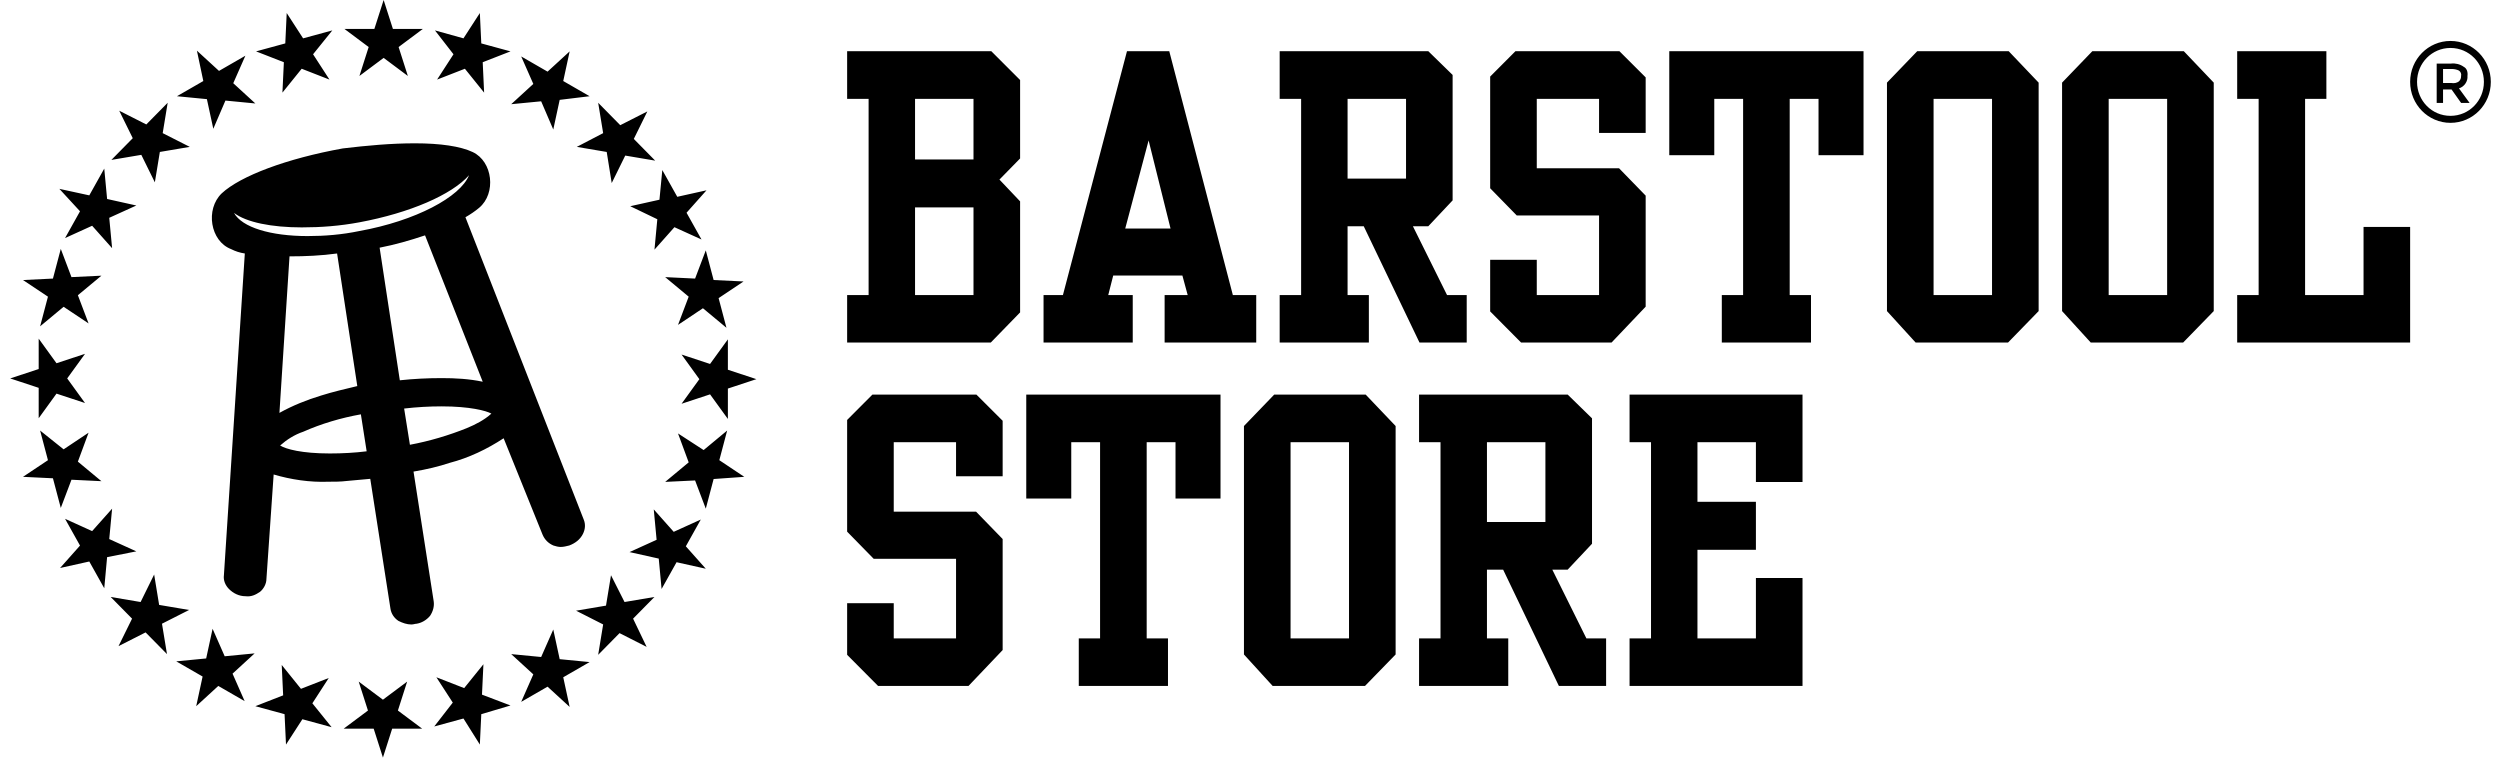 <svg width="165" height="50" viewBox="0 0 165 50" fill="none" xmlns="http://www.w3.org/2000/svg">
<path d="M48.04 25.645V27.651L46.864 26.027L44.983 26.648L46.158 25.024L44.983 23.4L46.864 24.021L48.04 22.397V24.403L49.922 25.024L48.04 25.645ZM47.099 31.615L46.582 33.572L45.876 31.71L43.901 31.805L45.453 30.516L44.748 28.606L46.44 29.704L47.993 28.415L47.475 30.372L49.122 31.471L47.099 31.615ZM44.653 37.106L43.665 38.873L43.477 36.867L41.549 36.438L43.336 35.626L43.148 33.62L44.465 35.101L46.252 34.289L45.265 36.056L46.582 37.536L44.653 37.106ZM42.678 42.694L40.89 41.786L39.479 43.219L39.808 41.213L38.021 40.306L39.996 39.971L40.326 37.966L41.219 39.733L43.195 39.399L41.784 40.831L42.678 42.694ZM37.597 46.657L36.139 45.32L34.399 46.323L35.199 44.508L33.74 43.171L35.716 43.362L36.516 41.548L36.939 43.505L38.914 43.697L37.174 44.7L37.597 46.657ZM31.765 47.135L31.67 49.141L30.589 47.421L28.66 47.947L29.883 46.371L28.801 44.7L30.635 45.415L31.906 43.84L31.811 45.846L33.693 46.562L31.765 47.135ZM25.884 48.09L25.273 50L24.662 48.09H22.686L24.285 46.896L23.674 44.986L25.273 46.18L26.872 44.986L26.261 46.896L27.86 48.09H25.884ZM19.957 47.469L18.876 49.141L18.781 47.135L16.853 46.609L18.688 45.893L18.594 43.888L19.863 45.463L21.698 44.747L20.616 46.418L21.887 47.995L19.957 47.469ZM16.147 46.275L14.407 45.272L12.949 46.609L13.372 44.651L11.632 43.649L13.607 43.458L14.031 41.5L14.83 43.314L16.806 43.123L15.348 44.461L16.147 46.275ZM9.609 41.738L7.821 42.646L8.716 40.831L7.304 39.399L9.28 39.733L10.174 37.918L10.503 39.924L12.479 40.258L10.691 41.165L11.021 43.171L9.609 41.738ZM6.881 38.825L5.893 37.059L3.964 37.488L5.281 36.008L4.294 34.241L6.081 35.053L7.399 33.572L7.21 35.578L8.998 36.39L7.069 36.772L6.881 38.825ZM1.518 31.471L3.165 30.372L2.647 28.415L4.199 29.656L5.846 28.558L5.14 30.468L6.693 31.758L4.717 31.662L4.012 33.524L3.494 31.567L1.518 31.471ZM2.553 24.356V22.35L3.729 23.974L5.611 23.353L4.435 24.976L5.611 26.6L3.729 25.979L2.553 27.603V25.597L0.672 24.976L2.553 24.356ZM3.494 18.386L4.012 16.428L4.717 18.29L6.693 18.195L5.14 19.485L5.846 21.347L4.199 20.248L2.647 21.538L3.165 19.58L1.518 18.482L3.494 18.386ZM5.893 12.894L6.881 11.127L7.069 13.133L8.998 13.563L7.21 14.375L7.399 16.38L6.081 14.9L4.294 15.712L5.281 13.945L3.917 12.464L5.893 12.894ZM7.869 7.307L9.656 8.214L11.067 6.782L10.738 8.787L12.525 9.694L10.55 10.029L10.22 12.034L9.327 10.22L7.351 10.554L8.762 9.121L7.869 7.307ZM12.996 3.343L14.454 4.68L16.195 3.677L15.395 5.492L16.853 6.829L14.878 6.638L14.078 8.5L13.655 6.543L11.679 6.351L13.419 5.348L12.996 3.343ZM18.829 2.865L18.923 0.86L20.005 2.531L21.933 2.006L20.663 3.582L21.745 5.253L19.911 4.537L18.64 6.113L18.735 4.107L16.9 3.391L18.829 2.865ZM24.708 1.91L25.32 0L25.932 1.91H27.907L26.308 3.104L26.919 5.014L25.32 3.82L23.721 5.014L24.332 3.104L22.733 1.91H24.708ZM30.589 2.531L31.67 0.86L31.765 2.865L33.693 3.391L31.859 4.107L31.952 6.113L30.683 4.537L28.848 5.253L29.93 3.582L28.707 2.006L30.589 2.531ZM34.399 3.725L36.139 4.728L37.597 3.391L37.174 5.348L38.914 6.351L36.939 6.591L36.516 8.548L35.716 6.686L33.74 6.877L35.199 5.54L34.399 3.725ZM40.937 8.262L42.725 7.354L41.831 9.169L43.242 10.602L41.266 10.268L40.373 12.082L40.043 10.029L38.068 9.694L39.808 8.787L39.479 6.782L40.937 8.262ZM43.712 11.223L44.7 12.989L46.629 12.56L45.312 14.04L46.3 15.807L44.512 14.995L43.195 16.476L43.383 14.47L41.596 13.61L43.524 13.181L43.712 11.223ZM49.075 18.577L47.428 19.676L47.946 21.634L46.394 20.344L44.748 21.442L45.453 19.58L43.901 18.29L45.876 18.386L46.582 16.524L47.099 18.482L49.075 18.577ZM27.054 29.355L26.673 26.964C27.482 26.869 28.339 26.82 29.147 26.82C31.003 26.82 32.098 27.108 32.431 27.299C31.955 27.729 31.384 28.016 30.813 28.255C29.623 28.734 28.339 29.116 27.054 29.355ZM25.055 16.347C26.055 16.155 27.054 15.868 28.053 15.534L31.86 25.194C30.956 25.003 30.052 24.955 29.147 24.955C28.196 24.955 27.292 25.003 26.388 25.099L25.055 16.347ZM20.298 15.581C17.871 15.581 15.967 15.008 15.444 14.051C16.253 14.672 17.918 15.008 19.917 15.008C21.201 15.008 22.439 14.912 23.724 14.672C27.054 14.051 29.814 12.855 30.956 11.564C30.385 12.999 27.435 14.577 23.724 15.247C22.581 15.486 21.44 15.581 20.298 15.581ZM19.108 16.92C20.155 16.92 21.201 16.873 22.248 16.73L23.581 25.481C22.772 25.673 21.963 25.864 21.201 26.103C20.25 26.39 19.298 26.773 18.442 27.251L19.108 16.92ZM18.489 29.403C18.918 29.021 19.441 28.686 20.012 28.495C21.201 27.968 22.486 27.585 23.818 27.346L24.199 29.786C23.438 29.881 22.629 29.929 21.773 29.929C19.917 29.929 18.87 29.642 18.489 29.403ZM35.809 35.286C35.952 35.62 36.19 35.859 36.523 36.003C36.665 36.051 36.856 36.099 36.999 36.099C37.189 36.099 37.38 36.051 37.569 36.003C37.95 35.859 38.283 35.62 38.474 35.238C38.616 34.951 38.664 34.616 38.522 34.281L30.718 14.338C31.051 14.146 31.336 13.955 31.622 13.716C32.764 12.76 32.526 10.655 31.194 10.034C30.385 9.651 29.053 9.459 27.388 9.459C25.817 9.459 24.247 9.603 22.629 9.795C18.918 10.464 15.872 11.612 14.635 12.76C13.541 13.812 13.874 15.916 15.254 16.442C15.539 16.586 15.825 16.681 16.158 16.73L14.778 37.964C14.73 38.299 14.873 38.634 15.111 38.873C15.396 39.16 15.777 39.351 16.205 39.351C16.586 39.399 16.872 39.255 17.157 39.064C17.395 38.873 17.585 38.538 17.585 38.203L18.061 31.316C19.203 31.651 20.44 31.842 21.677 31.794C22.058 31.794 22.486 31.794 22.867 31.746C23.39 31.699 23.914 31.651 24.437 31.603L25.769 40.164C25.817 40.499 26.008 40.786 26.293 40.977C26.578 41.12 26.864 41.216 27.149 41.216C27.292 41.216 27.388 41.168 27.482 41.168C27.815 41.12 28.149 40.929 28.386 40.642C28.577 40.355 28.672 40.02 28.624 39.686L27.292 31.125C28.149 30.982 28.957 30.79 29.671 30.551C30.956 30.216 32.145 29.642 33.24 28.925L35.809 35.286ZM161.732 3.165C160.506 3.165 159.525 4.161 159.525 5.405C159.525 6.65 160.506 7.646 161.732 7.646C162.958 7.646 163.938 6.65 163.938 5.405C163.938 4.161 162.958 3.165 161.732 3.165ZM161.732 8.108C160.261 8.108 159.069 6.899 159.069 5.405C159.069 3.912 160.261 2.703 161.732 2.703C163.203 2.703 164.394 3.912 164.394 5.405C164.394 6.899 163.203 8.108 161.732 8.108ZM162.853 5.014C162.887 4.765 162.817 4.516 162.607 4.41C162.362 4.232 162.047 4.161 161.767 4.196H160.821V6.792H161.241V5.903H161.802L162.432 6.792H162.993L162.292 5.832C162.642 5.726 162.887 5.37 162.853 5.014ZM162.292 5.37C162.152 5.476 161.977 5.512 161.767 5.476H161.241V4.552H161.802C161.977 4.552 162.152 4.588 162.292 4.659C162.397 4.73 162.467 4.872 162.432 5.014C162.432 5.156 162.397 5.263 162.292 5.37ZM55.911 22.607V19.473H57.328V6.524H55.911V3.378H65.424L67.327 5.281V10.458L65.963 11.852L67.327 13.29V20.618L65.392 22.607H55.911ZM60.393 6.524V10.523H64.251V6.524H60.393ZM64.251 13.69H60.393V19.473H64.251V13.69ZM68.874 19.473H70.153L74.381 3.378H77.171L81.368 19.473H82.911V22.607H76.865V19.473H78.387L78.038 18.186H73.472L73.144 19.473H74.761V22.607H68.874V19.473ZM75.808 9.269L74.265 15.084H77.256L75.808 9.269ZM84.458 3.378H94.267L95.873 4.946V13.225L94.267 14.933H93.252L95.504 19.473H96.803V22.607H93.686L90.007 14.933H88.94V19.473H90.345V22.607H84.458V19.473H85.874V6.524H84.458V3.378ZM92.798 6.524H88.94V11.787H92.798V6.524ZM98.351 5.054L100.021 3.378H106.881L108.614 5.108V8.772H105.538V6.524H101.427V11.107H106.859L108.614 12.912V20.24L106.363 22.607H100.391L98.351 20.553V17.149H101.427V19.473H105.538V14.22H100.105L98.351 12.425V5.054ZM110.172 10.242V3.378H122.993V10.242H120.023V6.524H118.12V19.473H119.526V22.607H113.639V19.473H115.045V6.524H113.142V10.242H110.172ZM124.54 20.532V5.454L126.538 3.378H132.573L134.55 5.454V20.532L132.531 22.607H126.432L124.54 20.532ZM131.474 6.524H127.616V19.473H131.474V6.524ZM136.097 20.532V5.454L138.095 3.378H144.13L146.107 5.454V20.532L144.088 22.607H137.989L136.097 20.532ZM143.031 6.524H139.173V19.473H143.031V6.524ZM147.654 3.378H153.541V6.524H152.136V19.473H155.994V14.976H159.069V22.607H147.654V19.473H149.07V6.524H147.654V3.378ZM55.911 27.717L57.581 26.042H64.441L66.175 27.771V31.435H63.099V29.187H58.987V33.77H64.42L66.175 35.575V42.903L63.923 45.27H57.951L55.911 43.217V39.812H58.987V42.136H63.099V36.883H57.666L55.911 35.089V27.717ZM67.733 32.905V26.042H80.554V32.905H77.584V29.187H75.681V42.136H77.087V45.27H71.199V42.136H72.605V29.187H70.703V32.905H67.733ZM82.101 43.195V28.117L84.099 26.042H90.134L92.111 28.117V43.195L90.092 45.27H83.993L82.101 43.195ZM89.035 29.187H85.177V42.136H89.035V29.187ZM93.658 26.042H103.467L105.073 27.609V35.888L103.467 37.596H102.452L104.703 42.136H106.003V45.27H102.885L99.207 37.596H98.139V42.136H99.545V45.27H93.658V42.136H95.074V29.187H93.658V26.042ZM101.997 29.187H98.139V34.451H101.997V29.187ZM107.551 42.136H108.967V29.187H107.551V26.042H118.966V31.814H115.89V29.187H112.032V33.121H115.89V36.288H112.032V42.136H115.89V38.147H118.966V45.27H107.551V42.136Z" fill="currentColor"/>
</svg>
